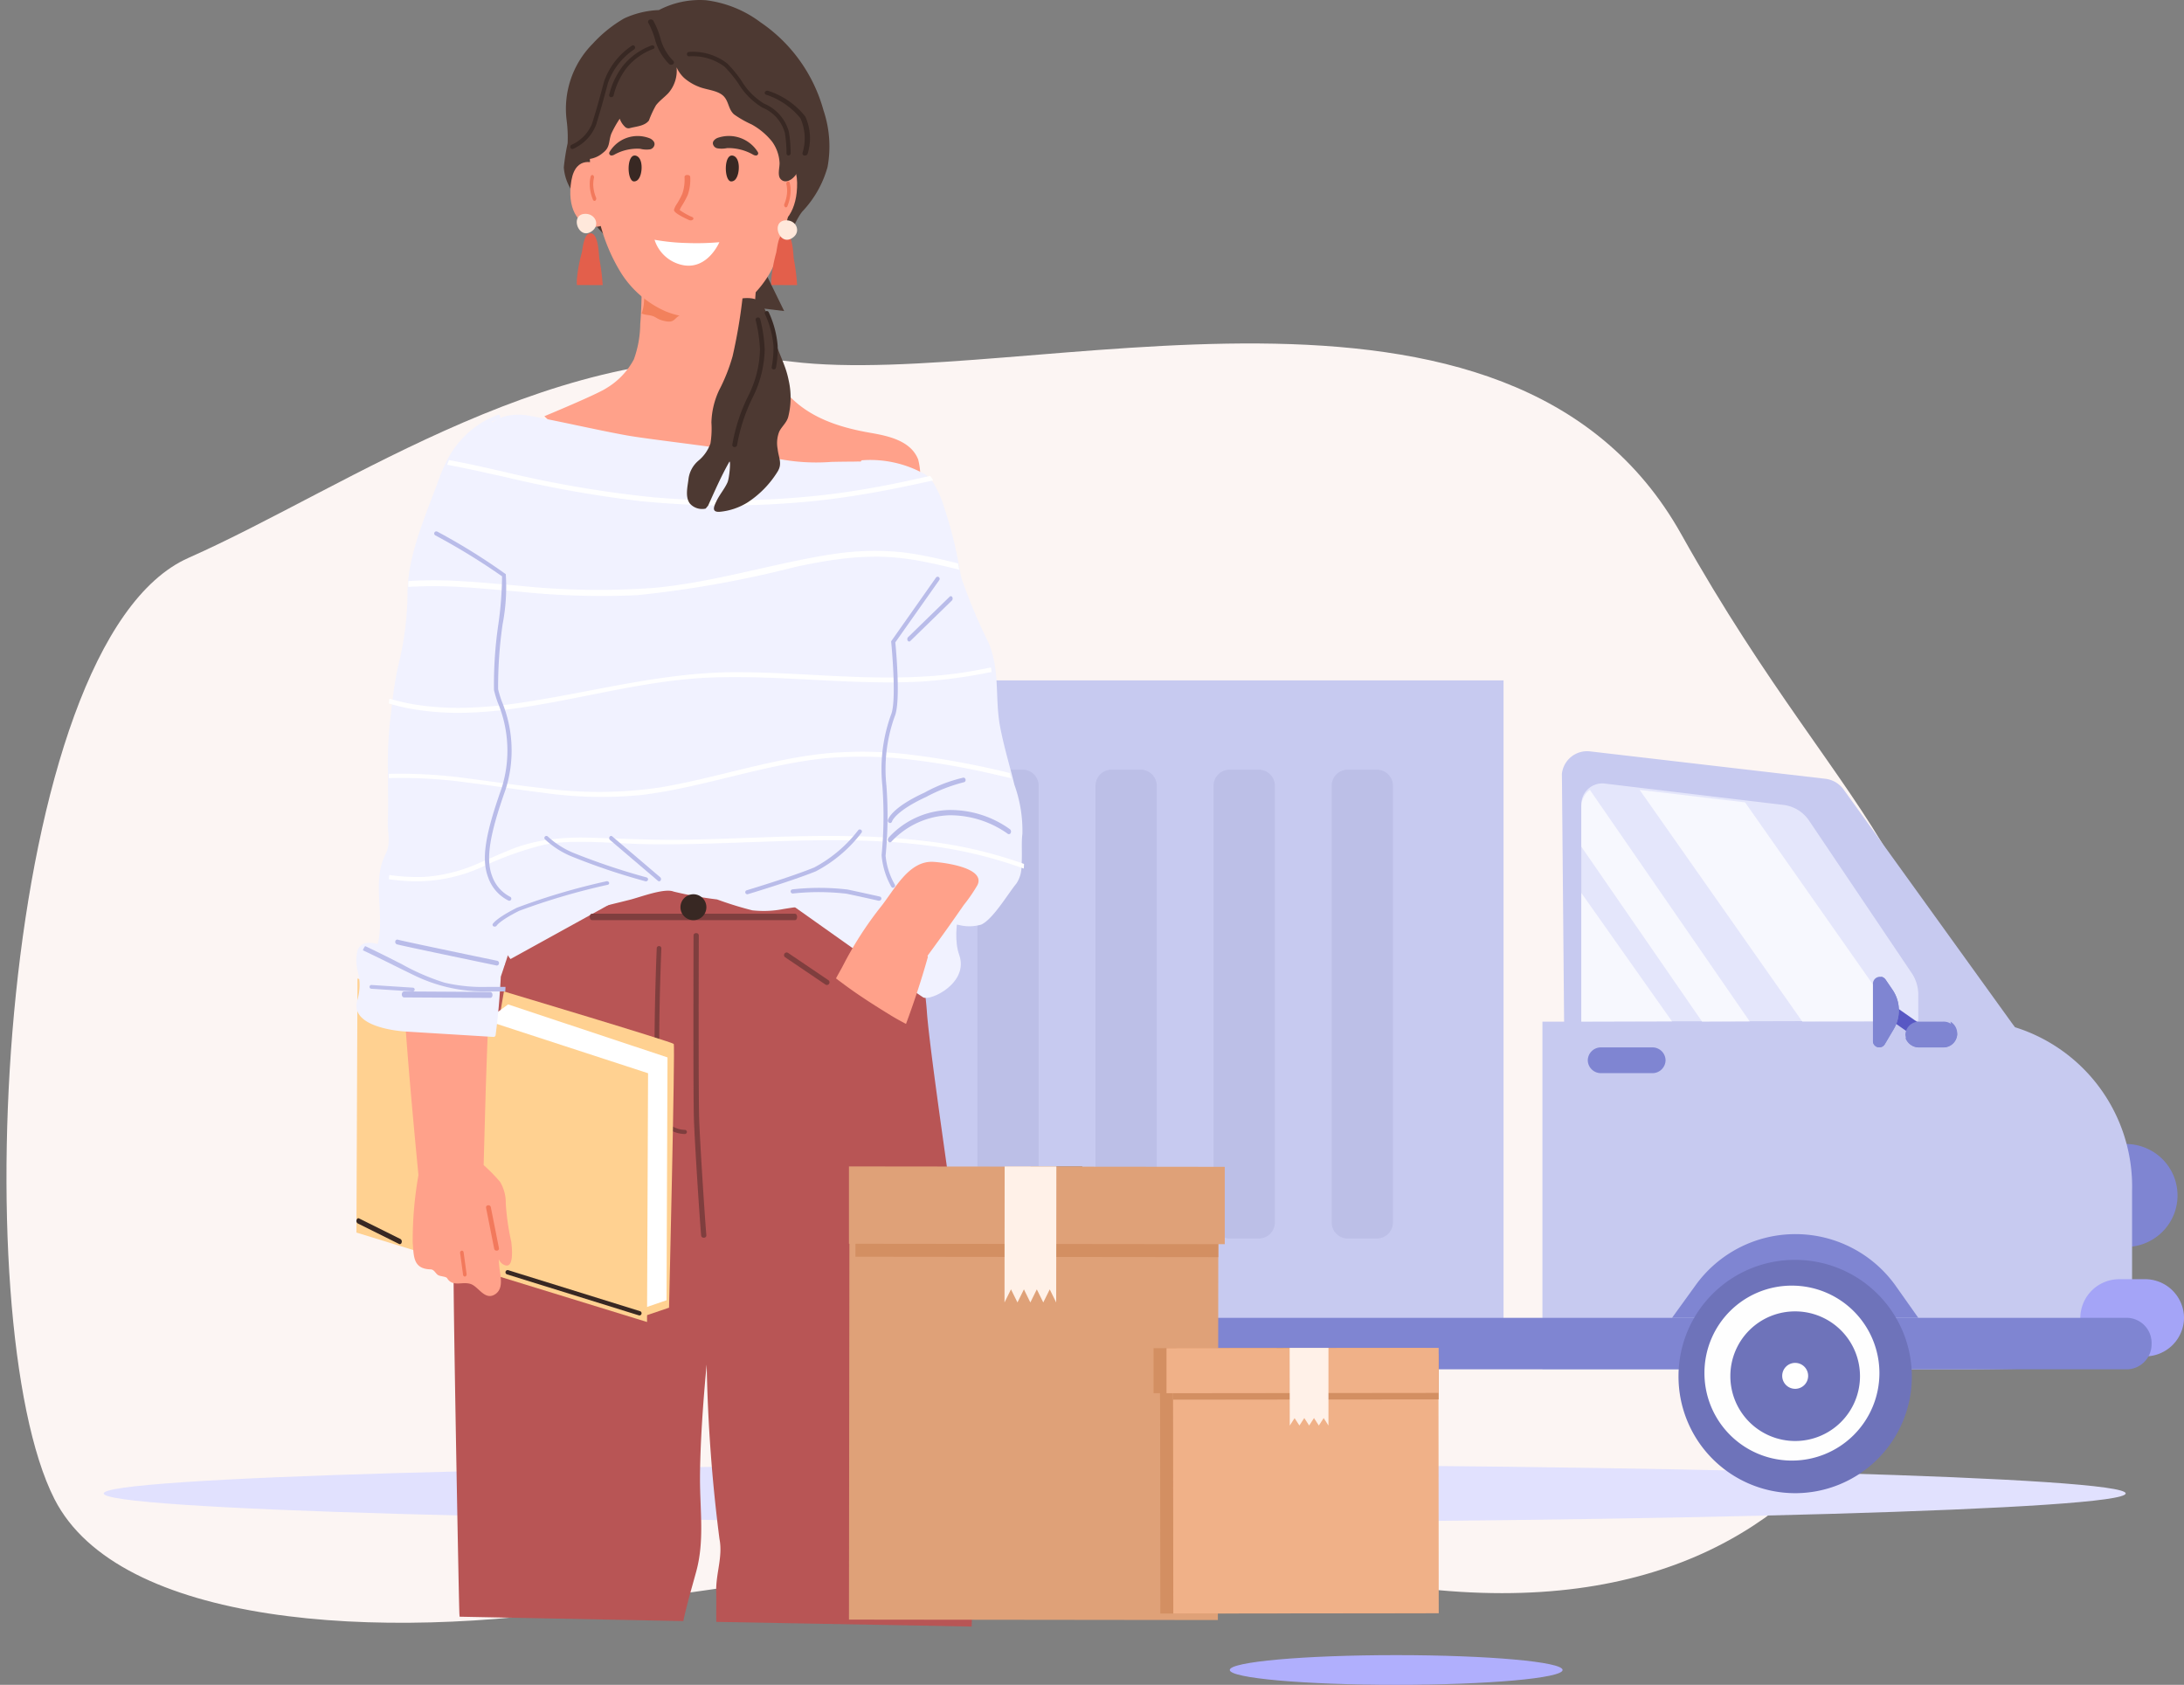 <svg id="Illus" xmlns="http://www.w3.org/2000/svg" xmlns:xlink="http://www.w3.org/1999/xlink" width="124.472" height="96.032" viewBox="0 0 124.472 96.032">
  <rect x="0" y="0" width="124.472" height="96.032" fill="#808080" stroke="none"/>
  <defs>
    <clipPath id="clip-path">
      <path id="Clip_48" data-name="Clip 48" d="M0,0H10.206V26.567H0Z" fill="none"/>
    </clipPath>
    <clipPath id="clip-path-2">
      <path id="Mask" d="M110.4,48.726c-.1.779-2.439,25.515-30.064,22.2-21.887-2.627-35.013-.8-46.409,1.046C21.182,74.03,6.4,73.057,2.737,65.872-2.42,55.767-.514,17.04,10.377,12.22,19.563,8.155,31.548-.589,44.753,1.036s40.906-7.662,50.7,9.842S112.66,30.218,110.4,48.726" transform="translate(0 0)" fill="none"/>
    </clipPath>
  </defs>
  <path id="Mask-2" data-name="Mask" d="M110.4,48.726c-.1.779-2.439,25.515-30.064,22.2-21.887-2.627-35.013-.8-46.409,1.046C21.182,74.03,6.4,73.057,2.737,65.872-2.42,55.767-.514,17.04,10.377,12.22,19.563,8.155,31.548-.589,44.753,1.036s40.906-7.662,50.7,9.842S112.66,30.218,110.4,48.726" transform="translate(0.369 19.576)" fill="#fcf5f3"/>
  <g id="Illus-2" data-name="Illus" transform="translate(0 0)">
    <g id="Group_123" data-name="Group 123" transform="translate(5.91 38.782)">
      <path id="Fill_1" data-name="Fill 1" d="M0,1.651C0,2.563,25.8,3.3,57.619,3.3s57.619-.74,57.619-1.651S89.441,0,57.619,0,0,.74,0,1.651" transform="translate(0 44.692)" fill="#e1e1fe"/>
      <g id="Group_7" data-name="Group 7" transform="translate(64.178 55.558)">
        <path id="Fill_5" data-name="Fill 5" d="M18.969.846c0,.467-4.246.846-9.485.846S0,1.313,0,.846,4.246,0,9.484,0s9.485.379,9.485.846" transform="translate(0 0)" fill="#b0affd"/>
      </g>
      <path id="Fill_8" data-name="Fill 8" d="M.011,0,0,9.164l9.223.01L9.234.011Z" transform="translate(33.611 27.157)" fill="#af835b"/>
      <path id="Fill_10" data-name="Fill 10" d="M0,0,0,1.823l9.232.012,0-1.823Z" transform="translate(33.611 27.157)" fill="#af835b"/>
      <path id="Fill_12" data-name="Fill 12" d="M0,1.823l9.6.012L9.6.012,0,0Z" transform="translate(33.242 26.79)" fill="#af835b"/>
      <path id="Fill_14" data-name="Fill 14" d="M0,0,0,2.568l.184-.247.185.247.184-.247.183.247.184-.247.185.247.184-.247.184.247L1.477,0Z" transform="translate(37.305 27.157)" fill="#af835b"/>
      <path id="Fill_16" data-name="Fill 16" d="M.011,0,0,9.164l9.223.01L9.234.011Z" transform="translate(32.873 27.157)" fill="#e9a056"/>
      <path id="Fill_18" data-name="Fill 18" d="M0,0,0,1.823l9.232.012,0-1.823Z" transform="translate(32.873 27.157)" fill="#af835b"/>
      <path id="Fill_20" data-name="Fill 20" d="M0,1.823l9.6.012L9.6.012,0,0Z" transform="translate(32.873 26.79)" fill="#e9a056"/>
      <path id="Fill_22" data-name="Fill 22" d="M0,0,0,2.934l.184-.282.185.282.184-.282.183.282.184-.281.185.282.184-.282.184.282L1.477,0Z" transform="translate(36.566 26.79)" fill="#ea8237"/>
      <path id="Fill_24" data-name="Fill 24" d="M.01,0,0,9.164l9.223.01L9.234.011Z" transform="translate(38.413 17.615)" fill="#af835b"/>
      <path id="Fill_26" data-name="Fill 26" d="M0,0,0,1.823l9.232.012,0-1.823Z" transform="translate(38.413 17.615)" fill="#af835b"/>
      <path id="Fill_28" data-name="Fill 28" d="M0,1.823l9.6.012L9.6.012,0,0Z" transform="translate(38.413 17.615)" fill="#af835b"/>
      <path id="Fill_30" data-name="Fill 30" d="M0,0,0,2.934l.184-.282.185.282.184-.282.183.282.184-.282.185.282.184-.282.184.282L1.477,0Z" transform="translate(42.476 17.615)" fill="#af835b"/>
      <path id="Fill_32" data-name="Fill 32" d="M.01,0,0,9.164l9.223.01L9.234.011Z" transform="translate(38.044 17.615)" fill="#d38c4c"/>
      <path id="Fill_34" data-name="Fill 34" d="M0,0,0,1.823l9.232.012,0-1.823Z" transform="translate(38.044 17.615)" fill="#af835b"/>
      <path id="Fill_36" data-name="Fill 36" d="M0,1.823l9.6.012L9.6.012,0,0Z" transform="translate(37.674 17.615)" fill="#d38c4c"/>
      <path id="Fill_38" data-name="Fill 38" d="M0,0,0,2.568l.184-.247.185.247.184-.247.183.247.184-.247.185.247.184-.247.183.247L1.477,0Z" transform="translate(41.737 17.615)" fill="#ea8237"/>
      <path id="Fill_42" data-name="Fill 42" d="M0,36.7H42.476V0H0Z" transform="translate(37.305)" fill="#c7caf0"/>
      <path id="Fill_44" data-name="Fill 44" d="M.324,1.6A2.927,2.927,0,0,0,1.61,5.549,2.963,2.963,0,0,0,5.586,4.271,2.926,2.926,0,0,0,4.3.322,2.964,2.964,0,0,0,.324,1.6" transform="translate(112.284 26.423)" fill="#7f85d2"/>
      <path id="Fill_45" data-name="Fill 45" d="M0,1.3l.006.412L.011,2.3.129,15.6v.064l15.924.07,9.8.043-.032-.043-.048-.075-.049-.059L16.058,2.184a1.5,1.5,0,0,0-1.04-.614L1.617.01A1.446,1.446,0,0,0,0,1.3" transform="translate(83.105 4.037)" fill="#c7caf0"/>
      <path id="Fill_47" data-name="Fill 47" d="M0,1.2V13.579l5.1-.014,1.912,0,2.77-.008,3.025-.008,5.481-.013.917,0V12.044a2.21,2.21,0,0,0-.375-1.233L12.98,2.119a2.049,2.049,0,0,0-1.46-.893L9.554.991,3.565.275,1.333.008A1.179,1.179,0,0,0,.5.225,1.186,1.186,0,0,0,0,1.2" transform="translate(84.213 5.872)" fill="rgba(241,242,255,0.7)"/>
      <path id="Fill_48" data-name="Fill 48" d="M0,0V19.817H24.3c2.366,0,9.306-.156,9.306-.156V9.64A9.517,9.517,0,0,0,26.26.135h-.005c-.135-.027-.265-.049-.4-.07a.031.031,0,0,1-.022-.006A9.605,9.605,0,0,0,24.592,0Z" transform="translate(81.997 19.45)" fill="#c7caf0"/>
      <path id="Fill_49" data-name="Fill 49" d="M.76,1.468H3.673a.747.747,0,0,0,.76-.734A.747.747,0,0,0,3.673,0H.76A.747.747,0,0,0,0,.734a.747.747,0,0,0,.76.734" transform="translate(84.582 20.918)" fill="#7f85d2"/>
      <path id="Fill_51" data-name="Fill 51" d="M0,0,9.274,13.212l5.5-.013L6.01.713Z" transform="translate(87.537 6.239)" fill="rgba(255,255,255,0.7)"/>
      <path id="Fill_52" data-name="Fill 52" d="M0,.961V3.236l6.884,9.976L9.6,13.2.489,0A1.179,1.179,0,0,0,0,.961" transform="translate(84.213 6.239)" fill="rgba(255,255,255,0.7)"/>
      <path id="Fill_53" data-name="Fill 53" d="M0,0V7.34l5.171-.014Z" transform="translate(84.213 12.111)" fill="rgba(255,255,255,0.7)"/>
      <path id="Fill_54" data-name="Fill 54" d="M2.236,4.4H3.674A2.219,2.219,0,0,0,5.91,2.2,2.219,2.219,0,0,0,3.674,0H2.236A2.219,2.219,0,0,0,0,2.2,2.219,2.219,0,0,0,2.236,4.4" transform="translate(112.653 34.13)" fill="#a4a4f7"/>
      <path id="Fill_55" data-name="Fill 55" d="M14.035,4.771,12.788,3.006A7.013,7.013,0,0,0,1.321,2.944L0,4.771" transform="translate(43.953 31.561)" fill="#0a0a0a"/>
      <path id="Fill_56" data-name="Fill 56" d="M1.456,2.936H79.8a1.428,1.428,0,0,0,1.456-1.4V1.4A1.428,1.428,0,0,0,79.8,0H1.456A1.428,1.428,0,0,0,0,1.4v.139a1.428,1.428,0,0,0,1.456,1.4" transform="translate(35.458 36.332)" fill="#7f85d2"/>
      <path id="Fill_57" data-name="Fill 57" d="M14.035,4.771,12.788,3.006A7.013,7.013,0,0,0,1.321,2.944L0,4.771" transform="translate(89.384 31.561)" fill="#7f85d2"/>
      <path id="Fill_58" data-name="Fill 58" d="M0,6.606A6.649,6.649,0,1,0,6.648,0,6.627,6.627,0,0,0,0,6.606" transform="translate(89.753 33.029)" fill="#6e73ba"/>
      <path id="Fill_59" data-name="Fill 59" d="M0,4.954A4.986,4.986,0,1,0,4.987,0,4.971,4.971,0,0,0,0,4.954" transform="translate(91.231 34.497)" fill="#fefefe"/>
      <path id="Fill_60" data-name="Fill 60" d="M0,3.67A3.694,3.694,0,1,0,3.694,0,3.682,3.682,0,0,0,0,3.67" transform="translate(92.708 35.965)" fill="#6e73ba"/>
      <path id="Fill_63" data-name="Fill 63" d="M0,.734A.739.739,0,1,0,.739,0,.737.737,0,0,0,0,.734" transform="translate(95.663 38.901)" fill="#fff"/>
      <path id="Fill_65" data-name="Fill 65" d="M0,6.606A6.649,6.649,0,1,0,6.649,0,6.627,6.627,0,0,0,0,6.606" transform="translate(44.323 33.029)" fill="#173a2c"/>
      <path id="Fill_66" data-name="Fill 66" d="M0,4.954A4.986,4.986,0,1,0,4.987,0,4.971,4.971,0,0,0,0,4.954" transform="translate(45.8 34.497)" fill="#fefefe"/>
      <path id="Fill_67" data-name="Fill 67" d="M0,3.67A3.694,3.694,0,1,0,3.694,0,3.682,3.682,0,0,0,0,3.67" transform="translate(47.277 35.965)" fill="#0a0a0a"/>
      <path id="Stroke_68" data-name="Stroke 68" d="M0,3.3A3.324,3.324,0,1,0,3.324,0,3.314,3.314,0,0,0,0,3.3Z" transform="translate(47.647 36.332)" fill="none" stroke="#fefefe" stroke-miterlimit="10" stroke-width="0.254"/>
      <path id="Fill_69" data-name="Fill 69" d="M0,2.018A2.031,2.031,0,1,0,2.032,0,2.025,2.025,0,0,0,0,2.018" transform="translate(48.755 37.433)" fill="#81172b"/>
      <path id="Stroke_70" data-name="Stroke 70" d="M.439,1.1A2.856,2.856,0,0,0,.473.659,2.76,2.76,0,0,0,.395,0" transform="translate(51.83 38.901)" fill="none" stroke="#0a0a0a" stroke-linecap="round" stroke-miterlimit="10" stroke-width="0.254"/>
      <path id="Stroke_71" data-name="Stroke 71" d="M0,.734A1.339,1.339,0,0,0,.739,0" transform="translate(51.34 40.369)" fill="none" stroke="#0a0a0a" stroke-linecap="round" stroke-miterlimit="10" stroke-width="0.254"/>
      <path id="Stroke_72" data-name="Stroke 72" d="M0,.158a1.97,1.97,0,0,0,.739.25" transform="translate(49.863 40.636)" fill="none" stroke="#0a0a0a" stroke-linecap="round" stroke-miterlimit="10" stroke-width="0.254"/>
      <path id="Stroke_73" data-name="Stroke 73" d="M.3,0A1.846,1.846,0,0,0,.448.734" transform="translate(48.935 39.635)" fill="none" stroke="#0a0a0a" stroke-linecap="round" stroke-miterlimit="10" stroke-width="0.254"/>
      <path id="Fill_74" data-name="Fill 74" d="M0,.734A.739.739,0,1,0,.739,0,.737.737,0,0,0,0,.734" transform="translate(50.232 38.901)" fill="#0a0a0a"/>
      <path id="Stroke_75" data-name="Stroke 75" d="M0,.917A.923.923,0,1,0,.923,0,.92.92,0,0,0,0,.917Z" transform="translate(49.863 38.534)" fill="none" stroke="#fefefe" stroke-miterlimit="10" stroke-width="0.127"/>
      <g id="Group_97" data-name="Group 97" transform="translate(43.064 5.088)">
        <path id="Fill_92" data-name="Fill 92" d="M.919,26.724H2.573a.918.918,0,0,0,.919-.917V.917A.918.918,0,0,0,2.573,0H.919A.918.918,0,0,0,0,.917v24.89a.918.918,0,0,0,.919.917" transform="translate(26.921 0)" fill="#bcbfe7"/>
        <path id="Fill_93" data-name="Fill 93" d="M.919,26.724H2.574a.918.918,0,0,0,.919-.917V.917A.919.919,0,0,0,2.573,0H.919A.918.918,0,0,0,0,.917v24.89a.918.918,0,0,0,.919.917" transform="translate(20.191 0)" fill="#bcbfe7"/>
        <path id="Fill_94" data-name="Fill 94" d="M.919,26.724H2.573a.918.918,0,0,0,.919-.917V.917A.918.918,0,0,0,2.573,0H.919A.918.918,0,0,0,0,.917v24.89a.918.918,0,0,0,.919.917" transform="translate(13.461 0)" fill="#bcbfe7"/>
        <path id="Fill_95" data-name="Fill 95" d="M.919,26.724H2.573a.918.918,0,0,0,.919-.917V.917A.918.918,0,0,0,2.573,0H.919A.918.918,0,0,0,0,.917v24.89a.918.918,0,0,0,.919.917" transform="translate(6.731 0)" fill="#bcbfe7"/>
        <path id="Fill_96" data-name="Fill 96" d="M.919,26.724H2.573a.919.919,0,0,0,.92-.917V.917A.919.919,0,0,0,2.573,0H.919A.918.918,0,0,0,0,.917v24.89a.918.918,0,0,0,.919.917" transform="translate(0 0)" fill="#bcbfe7"/>
      </g>
      <path id="Fill_118" data-name="Fill 118" d="M2.182,2.2l.4-.672L.4,0,0,.672Z" transform="translate(100.834 17.982)" fill="#5858c4"/>
      <path id="Fill_119" data-name="Fill 119" d="M0,.431v3.21a.365.365,0,0,0,.679.212l.514-.87A2.092,2.092,0,0,0,1.123.763L.723.176A.4.4,0,0,0,0,.431" transform="translate(100.834 16.881)" fill="#7f85d2"/>
      <path id="Fill_120" data-name="Fill 120" d="M0,3.73a.363.363,0,0,0,.674.122l.516-.871A2.079,2.079,0,0,0,1.12.761L.718.173A.4.4,0,0,0,.453,0L.762.454a2.079,2.079,0,0,1,.07,2.221l-.516.871A.356.356,0,0,1,0,3.73" transform="translate(100.834 16.881)" fill="#7f85d2"/>
      <path id="Fill_121" data-name="Fill 121" d="M.814,1.468H2.141A.777.777,0,0,0,2.955.734.777.777,0,0,0,2.141,0H.814A.778.778,0,0,0,0,.734a.777.777,0,0,0,.814.734" transform="translate(102.681 19.45)" fill="#7f85d2"/>
      <path id="Fill_122" data-name="Fill 122" d="M0,.915a.759.759,0,0,0,.2.32.839.839,0,0,0,.584.233H2.129a.81.81,0,0,0,.826-.8.776.776,0,0,0-.242-.56A.714.714,0,0,0,2.568,0a.751.751,0,0,1,.04.241.811.811,0,0,1-.826.8H.439A.829.829,0,0,1,0,.915" transform="translate(102.681 19.45)" fill="#7f85d2"/>
    </g>
    <g id="Group" transform="translate(20.314)">
      <g id="Fill_1-2" data-name="Fill 1" transform="translate(5.54 48.755)">
        <g id="Fill_1-3" data-name="Fill 1" transform="translate(0 0)">
          <path id="Fill_1-4" data-name="Fill 1" d="M29.446,42.367c-.182-1.847-.107-3.7-.246-5.551-.124-1.648-.172-3.3-.284-4.95s-.589-12.578-.821-14.238c-.2-1.434-1.038-7.272-1.128-8.787A17.582,17.582,0,0,0,25.972,4.2c-.273-.809-.543-1.619-.736-2.444-.048-.139-.1-.278-.143-.419a.124.124,0,0,0-.111-.091A10.374,10.374,0,0,1,22.11.521a4.6,4.6,0,0,0-2.2-.512c-.955.072-1.9.244-2.858.3-.937.056-1.875.072-2.812.075C12.36.391,10.481.343,8.608.467a24.962,24.962,0,0,0-2.6.3A18.206,18.206,0,0,1,3.587,1.1C3.65.985,3.71.87,3.774.759c.077-.134-.123-.26-.2-.126-.09.155-.175.313-.261.47-.085,0-.17-.005-.255-.009L3,1.334l.183.006c-.117.216-.23.434-.341.653-.687,2.864-1.3,5.747-1.725,8.662-.437,3-.494,6.008-.786,9.017C.186,21.137.02,22.6,0,24.076-.018,25.572.292,42.37.324,43.1c0,.1.01.2.015.294l12.751.25c.2-.948.48-1.884.736-2.823.481-1.767.209-3.5.215-5.332.009-2.837.381-6.464.381-6.464a90.192,90.192,0,0,0,.729,9.94c.2,1.023-.214,1.969-.187,3.024.014.566-.007,1.134.008,1.7l14.55.267c.01-.232.018-.463.028-.695-.036-.3-.073-.594-.1-.891" transform="translate(0 0)" fill="#b85555"/>
        </g>
      </g>
      <g id="Group_136" data-name="Group 136" transform="translate(0)">
        <path id="Fill_3" data-name="Fill 3" d="M1.692,10.711A1.729,1.729,0,0,1,.319,9.943C-.229,9.179.087,1.04.125.115A.125.125,0,0,1,.262,0,.125.125,0,0,1,.389.124c-.147,3.6-.228,9.16.152,9.691a1.456,1.456,0,0,0,1.165.659.13.13,0,0,1,.14.111.124.124,0,0,1-.124.126H1.692" transform="translate(16.99 53.926)" fill="#7f3e3e"/>
        <path id="Fill_5-2" data-name="Fill 5" d="M2.585,2.585,1.322,0,.037.9S-.01,2.172,0,2.232s2.584.353,2.584.353" transform="translate(21.792 15.144)" fill="#4d3932"/>
        <path id="Fill_7" data-name="Fill 7" d="M21.3,12.883c-.426-1.076-1.735-1.338-2.723-1.51-3.064-.531-5.108-1.673-6.2-4.791-.67-1.92-.316-3.756.076-5.7a.122.122,0,0,0-.133-.138q-3,.347-6.019.442Q6.292.645,6.286.1c0-.156-.238-.125-.237.03q0,.532.011,1.063l-.241.009c-.06-.077-.2-.074-.21.049-.072,1.3-.036,2.614-.145,3.917A6.054,6.054,0,0,1,5.1,7.187,4.2,4.2,0,0,1,3.524,8.834C3.009,9.18,0,10.427,0,10.427s3.16,3.019,3.718,3.131c1.648.333,3.33.563,5,.793a18.231,18.231,0,0,0,4.541-.034,3.091,3.091,0,0,0,1.121,1.219,7.637,7.637,0,0,0,2.733.834q1.815.313,3.631.619a.123.123,0,0,0,.149-.082,11.732,11.732,0,0,0,.453-2.192,4.1,4.1,0,0,0-.044-1.831" transform="translate(10.711 13.297)" fill="#ffa18a"/>
        <path id="Fill_116" data-name="Fill 116" d="M3.2,1.192c-.232.341-.316.407-.832.482s-.392.508-1.009.382S.914,1.773.328,1.7A1.38,1.38,0,0,1,0,1.619a2.092,2.092,0,0,0,.121-.5A9.476,9.476,0,0,0,.165.017S.165,0,.165,0,1.518,1.088,2.118,1.048A6.463,6.463,0,0,0,3.647.44c.127,0-.214.411-.446.752" transform="translate(16.252 16.252)" fill="#f2815c"/>
        <path id="Fill_9" data-name="Fill 9" d="M8.385,18.468l1.305-.443s.356-14.911.268-15.033S.28,0,.28,0L0,1.636Z" transform="translate(8.126 56.511)" fill="#ffd191"/>
        <path id="Fill_11" data-name="Fill 11" d="M1.255,0l9.087,3.021-.056,13.841-1.453.5L0,.921Z" transform="translate(7.387 57.25)" fill="#fff"/>
        <path id="Fill_13" data-name="Fill 13" d="M.06,0,16.621,5.4l-.059,14.179L0,14.481Z" transform="translate(0 55.773)" fill="#ffd191"/>
        <path id="Fill_15" data-name="Fill 15" d="M14.8,6.289a8.921,8.921,0,0,0-3.589-5.018A6.5,6.5,0,0,0,8.095.012,5.04,5.04,0,0,0,5.419.574a5.163,5.163,0,0,0-1.979.475A7.514,7.514,0,0,0,1.659,2.481,5.266,5.266,0,0,0,.16,6.847,7.627,7.627,0,0,1,.218,8.166,12.377,12.377,0,0,0,0,9.539,2.751,2.751,0,0,0,.5,10.93a12.566,12.566,0,0,0,2.075,2.736c.452.4,1.084.7,1.517,1.15-.01.069-.022.138-.028.208-.013.142.187.155.232.038a1.555,1.555,0,0,1,.192.367c.052.145.287.087.235-.06a1.86,1.86,0,0,0-.378-.625c.013-.077.03-.152.047-.228a5.965,5.965,0,0,0,.882.527,3.959,3.959,0,0,0,1.326.385,17.807,17.807,0,0,0,1.865-.155,13.769,13.769,0,0,0,1.678.063,2.788,2.788,0,0,0,1.267-.566A6.437,6.437,0,0,0,12.625,13.7c.4-.492.569-1.13.961-1.636A6.032,6.032,0,0,0,15.031,9.52,6.439,6.439,0,0,0,14.8,6.289" transform="translate(11.819 0)" fill="#4d3932"/>
        <path id="Fill_17" data-name="Fill 17" d="M11.71,8.04a10.744,10.744,0,0,0,.1-1.1c.028-1.762.1-3.112-1-4.656A5.842,5.842,0,0,0,7.485.269,5.629,5.629,0,0,0,2.474.977,5.756,5.756,0,0,0,.131,5.227a14.313,14.313,0,0,0,.38,5.708A10.176,10.176,0,0,0,1.76,14.04a5.733,5.733,0,0,0,2.564,2.229A4.764,4.764,0,0,0,8.7,15.863a5.906,5.906,0,0,0,2.184-3.342A23.066,23.066,0,0,0,11.71,8.04" transform="translate(13.297 1.477)" fill="#ffa18a"/>
        <path id="Fill_19" data-name="Fill 19" d="M.426.013c-.549-.172-.54,1.42-.131,1.463A.315.315,0,0,0,.56,1.343C.8,1.052.843.144.426.013" transform="translate(15.513 8.865)" fill="#382823"/>
        <path id="Fill_21" data-name="Fill 21" d="M.426.013c-.549-.172-.54,1.42-.131,1.463A.315.315,0,0,0,.56,1.343C.8,1.052.843.144.426.013" transform="translate(21.053 8.865)" fill="#382823"/>
        <path id="Fill_23" data-name="Fill 23" d="M.945,2.585a.229.229,0,0,1-.094-.019C-.017,2.168,0,2.033,0,1.989a1.131,1.131,0,0,1,.172-.35,4.646,4.646,0,0,0,.3-.561A2.5,2.5,0,0,0,.6.11C.6.052.665,0,.754,0S.92.042.924.1A2.6,2.6,0,0,1,.786,1.133a4.8,4.8,0,0,1-.31.581A1.4,1.4,0,0,0,.325,2,3.949,3.949,0,0,0,1.04,2.4c.073.033.09.1.038.146a.2.2,0,0,1-.133.044" transform="translate(18.098 9.973)" fill="#f2795c"/>
        <path id="Fill_25" data-name="Fill 25" d="M0,0A11.961,11.961,0,0,0,1.841.185,14.718,14.718,0,0,0,3.694.139S3.061,1.651,1.706,1.461A2.125,2.125,0,0,1,0,0" transform="translate(16.99 13.666)" fill="#fff"/>
        <path id="Fill_29" data-name="Fill 29" d="M2.554.333A.52.52,0,0,0,2.272.114,1.867,1.867,0,0,0,.036.879.212.212,0,0,0,0,.973a.134.134,0,0,0,.116.134A.327.327,0,0,0,.291,1.06,2.694,2.694,0,0,1,1.768.724a1.421,1.421,0,0,0,.568.031A.328.328,0,0,0,2.585.474.271.271,0,0,0,2.554.333" transform="translate(14.405 7.756)" fill="#4d3932"/>
        <path id="Fill_31" data-name="Fill 31" d="M.035.286a.515.515,0,0,1,.289-.2A1.943,1.943,0,0,1,2.552.894a.2.2,0,0,1,.033.09.129.129,0,0,1-.12.124.346.346,0,0,1-.175-.051A2.848,2.848,0,0,0,.815.685,1.509,1.509,0,0,1,.243.695.321.321,0,0,1,0,.419.246.246,0,0,1,.035.286" transform="translate(20.314 7.756)" fill="#4d3932"/>
        <path id="Fill_33" data-name="Fill 33" d="M1.408.058s1.15-.441,1.177,1.116S1.9,3.723.991,3.693,0,2.445,0,2.445Z" transform="translate(22.531 9.234)" fill="#ffa18a"/>
        <path id="Fill_35" data-name="Fill 35" d="M1.464.1S.322-.456.061,1.06s.337,2.561,1.3,2.63S2.585,2.581,2.585,2.581Z" transform="translate(12.189 9.234)" fill="#ffa18a"/>
        <path id="Fill_37" data-name="Fill 37" d="M11.752,2.692C10.412,1.166,7.674-.582,5.5.188a.641.641,0,0,0-.392-.08A4.122,4.122,0,0,0,3.894.6a10.73,10.73,0,0,0-1.537.539,2.864,2.864,0,0,0-.73.939A11.23,11.23,0,0,0,.063,6.428a.1.1,0,0,0-.063.1c0,.1.007.2.013.293,0,.009,0,.018,0,.027A.108.108,0,0,0,.02,6.9a5.217,5.217,0,0,0,.167.946c.018.067.332.128.4.121A1.49,1.49,0,0,0,1.494,7.6c.423-.318.306-.639.474-1.087a6.111,6.111,0,0,1,.481-.854,1.157,1.157,0,0,0,.332.492.294.294,0,0,0,.252.042c.369-.1.831-.115,1.078-.43a5.821,5.821,0,0,1,.4-.865c.2-.262.483-.459.709-.7a1.942,1.942,0,0,0,.468-1.47,1.859,1.859,0,0,0,.434.609,2.809,2.809,0,0,0,.835.5c.466.193,1.168.2,1.478.612.23.3.226.691.526.962a5.93,5.93,0,0,0,1,.571,3.9,3.9,0,0,1,1.162.971,2.25,2.25,0,0,1,.433,1.2c.02.267-.143.731.068.953.332.348.876-.134.958-.456a10.945,10.945,0,0,0,.332-2.146,5.549,5.549,0,0,0-1.17-3.818" transform="translate(12.558 1.108)" fill="#4d3932"/>
        <path id="Fill_39" data-name="Fill 39" d="M25.852,4.462a3.083,3.083,0,0,0-.007-.376,1.106,1.106,0,0,0-.048-.243c-.086-.257-.283-.408-.683-.6a7.11,7.11,0,0,0-3.08-.57h-.029c-.4,0-.809.007-1.207.015A11.351,11.351,0,0,1,17.245,2.4c-1.26-.381-6.665-.958-8.119-1.223C7.563.9,4.919.292,3.606.064a3.4,3.4,0,0,0-1.315,0A2.3,2.3,0,0,0,1.027.842,3.779,3.779,0,0,0,.318,3.23c0,.083,0,.165,0,.248-.007.437.01.866.014,1.257a24.671,24.671,0,0,0-.2,5.233q.007.12.014.24c.093,1.657.273,3.316.4,4.969a8.282,8.282,0,0,1,.017,1.313c0,.058-.01.116-.017.175a.7.7,0,0,1-.01.07c-.2,1.514-.874,2.627-.314,4.141.026.073.055.146.091.221a.516.516,0,0,0,.031.075,6.483,6.483,0,0,1,.05,2.475,5.737,5.737,0,0,0,.117,2,2.358,2.358,0,0,0,.074.262,2.907,2.907,0,0,0,.525.992c.225.922,1,1.133,1.8,1.211.2.022.4.034.6.046l.029,0a8.945,8.945,0,0,0,2.879.2c.666-.16,1.334-.325,2-.492h0c.29-.07.582-.143.872-.216.565-.138,1.976-.684,2.5-.473a21.24,21.24,0,0,0,2.486.451,20.206,20.206,0,0,0,2.007.621,5.883,5.883,0,0,0,1.775-.075h0c.168-.027.333-.053.5-.078a20.975,20.975,0,0,1,2.7-.194c.644-.01,2.158-.194,3.058-.138a2.329,2.329,0,0,1,.421.058c.242.061.517-.325.733-.9a6.54,6.54,0,0,0,.386-2.244c0-.044,0-.085,0-.126s0-.073,0-.107c-.01-.228-.014-.451-.012-.677a27.378,27.378,0,0,0-.659-2.887c-.043-.354-.077-.674-.1-.968-.007-.085-.012-.17-.017-.25a17.016,17.016,0,0,1,.445-4.449c.012-.078.022-.16.036-.245.038-.281.077-.59.113-.929a40.3,40.3,0,0,0,.132-4.9c0-.083,0-.163,0-.245,0-.6-.01-1.208,0-1.812.014-.873.041-1.744.069-2.618" transform="translate(6.279 23.639)" fill="#f1f2ff"/>
        <path id="Fill_41" data-name="Fill 41" d="M6.97,15.713a14.062,14.062,0,0,1-.306-2.149,2.3,2.3,0,0,0-.323-1.232,9.721,9.721,0,0,0-.938-.957s.105-3.855.135-4.762q.09-2.719.212-5.438a.13.13,0,0,0,.006-.14c0-.093.008-.187.012-.28C5.775.6,5.528.6,5.52.752c0,.073-.006.145-.009.218a26.331,26.331,0,0,0-4.439.492C1.05,1.014,1.025.567,1,.119,1-.036.75-.042.757.115.779.573.8,1.03.827,1.488c-.235.023-.47.039-.706.046-.158,0-.164.247,0,.243C.359,1.77.6,1.753.84,1.729c.174,3.392.848,10.215.848,10.215a21.324,21.324,0,0,0-.328,3.846c.065.766.007,1.5,1.018,1.528.209.005.275.226.425.324.122.08.457.078.518.178.347.572.972.1,1.469.39.394.231.758.906,1.307.5.455-.336.253-1.033.206-1.492-.016-.16-.027-.32-.039-.48a.639.639,0,0,0,.2.263c.743.507.538-1.048.509-1.288" transform="translate(1.847 55.034)" fill="#ffa18a"/>
        <path id="Fill_43" data-name="Fill 43" d="M9.8,17.9c0-.53-.016-1.057-.04-1.582,0-.08-.007-.16-.012-.239a48.624,48.624,0,0,0-.62-5.774c-.012-.08-.026-.162-.042-.242-.059-.351-.122-.7-.19-1.057-.315-1.63-.651-3.261-.831-4.916-.012-.109-.024-.22-.033-.329-.007-.082-.014-.162-.021-.244-.054-.66-.075-1.319-.08-1.984A2.247,2.247,0,0,0,7.711.4c.131-.058.268-.114.411-.162A.131.131,0,0,0,8.138.006a.114.114,0,0,0-.075,0,5.3,5.3,0,0,0-2.9,2.6c-.059.114-.115.227-.169.343-.035.075-.068.15-.1.227q-.092.21-.169.428C4,5.621,3.014,7.757,2.92,9.867c0,.08-.007.157-.007.235v0a17.543,17.543,0,0,1-.481,4A16.288,16.288,0,0,0,2.1,15.934c-.012.08-.021.16-.03.242-.056.44-.106.886-.16,1.335A22.447,22.447,0,0,0,1.8,20.537c0,.07,0,.143,0,.213,0,.181,0,.36,0,.542.007.595.016,1.192-.012,1.79-.038.735.2,1.309-.124,1.955a3.379,3.379,0,0,0-.341,1.151c-.012.077-.019.155-.026.235-.1,1.231.221,2.557-.085,3.747-.007,0-.014,0-.024,0a1.351,1.351,0,0,0-.733-.036.657.657,0,0,0-.263.186.671.671,0,0,0-.132.225,2.438,2.438,0,0,0,.019,1.185,3.016,3.016,0,0,1-.024,1.628c-.449,1.437,2,1.754,2.769,1.8l1.625.1,3.365.206a.121.121,0,0,0,.12-.119q.169-1.292.251-2.591c.007-.08.012-.16.014-.242.012-.16.021-.322.028-.481.073-.215.146-.433.216-.651a.1.1,0,0,0,.024-.068c.019-.061.04-.121.061-.181a24.1,24.1,0,0,0,.789-3.111q.1-.515.155-1.038c.073-.622.225-1.5.383-2.431.014-.085.028-.172.042-.256.169-1,.333-2.02.4-2.806.007-.077.014-.155.016-.227s.012-.169.014-.247c.052-1.524-.526-1.582-.54-3.106" transform="translate(0 23.639)" fill="#f1f2ff"/>
        <path id="Fill_45-2" data-name="Fill 45" d="M0,1.412S7.518,6.756,7.923,6.986s2.619-.818,2.055-2.417c-.531-1.508.363-3.837.363-3.837L4.3,0Z" transform="translate(24.377 49.863)" fill="#f1f2ff"/>
        <g id="Group_49" data-name="Group 49" transform="translate(27.782 26.225)">
          <path id="Clip_48-2" data-name="Clip 48" d="M0,0H10.206V26.567H0Z" transform="translate(0 0)" fill="none"/>
          <g id="Group_49-2" data-name="Group 49" transform="translate(0 0)" clip-path="url(#clip-path)">
            <path id="Fill_47-2" data-name="Fill 47" d="M9.716,18.5l-.1-.4c-.021-.084-.044-.171-.067-.258-.23-.866-.471-1.737-.641-2.617-.216-1.127-.133-2.176-.266-3.247-.007-.075-.018-.147-.03-.222a5.786,5.786,0,0,0-.356-1.324,30.8,30.8,0,0,1-1.536-3.65c-.023-.085-.044-.169-.062-.256s-.041-.2-.06-.3a23.778,23.778,0,0,0-.911-3.614,5.737,5.737,0,0,0-.567-1.279,1.627,1.627,0,0,0-.161-.217A1.406,1.406,0,0,0,4.615.807a6.354,6.354,0,0,0-3.547-.8H1.04C.894.011.827.8.974.8A14.066,14.066,0,0,1,2.691.834a3.859,3.859,0,0,1-.379.782c-.057.092-.119.181-.181.27C1.4,2.913.361,3.7.127,5.087a8.981,8.981,0,0,0-.11,1.052c0,.08-.007.159-.009.241-.016.543,0,1.085,0,1.623.018,1.141.037,2.28.062,3.421,0,.251.012.5.018.75,0,.08,0,.159.007.241.037,1.464.092,2.929.177,4.39,0,.082.011.164.016.246.025.441.057.883.09,1.325.078,1,.165,2.007.287,3.008.007.065.014.128.023.193a.222.222,0,0,0,.007.038c.124.876.781,1.078,1.492,1.464a1.634,1.634,0,0,1,.652.854c.142.333.259.7.409,1.023a1.364,1.364,0,0,0,.657.753,13.918,13.918,0,0,0,2.681.794,2.376,2.376,0,0,0,1.249-.031c.677-.318,1.522-1.766,2-2.342a1.766,1.766,0,0,0,.287-.96c.007-.084.011-.169.014-.256.023-.574-.021-1.194.037-1.6A7.729,7.729,0,0,0,9.716,18.5" transform="translate(0 0)" fill="#f1f2ff"/>
          </g>
        </g>
        <path id="Fill_50" data-name="Fill 50" d="M.476,7c.845.627,1.732,1.189,2.625,1.738.287.177.586.34.889.5.46-1.243.876-2.5,1.236-3.781a.115.115,0,0,0-.012-.1c.408-.558.817-1.116,1.216-1.68q.431-.609.856-1.222a9.014,9.014,0,0,0,.778-1.135C8.541.32,6.079.031,5.55,0c-1.4-.076-2.194,1.552-2.982,2.544A20.368,20.368,0,0,0,.4,5.911c-.115.224-.265.475-.4.732.161.124.322.243.476.357" transform="translate(27.332 49.124)" fill="#ffa18a"/>
        <path id="Fill_52-2" data-name="Fill 52" d="M6.648.755.654,4.063s-.9-1.184-.588-1.374S.928.186,1.666.02A30.873,30.873,0,0,1,6.648.755" transform="translate(8.126 50.602)" fill="#f1f2ff"/>
        <path id="Fill_54-2" data-name="Fill 54" d="M1.477,2.955a12.224,12.224,0,0,0-.187-1.488C1.249,1.249,1.25-.15.707.013.386.11.338.907.28,1.126A8.248,8.248,0,0,0,.008,2.6a2.2,2.2,0,0,0,0,.35Z" transform="translate(12.558 13.297)" fill="#e35f4b"/>
        <path id="Fill_56-2" data-name="Fill 56" d="M.333.018C-.385.2.174,1.569.912.947c.423-.356.116-1-.493-.943A.576.576,0,0,0,.333.018" transform="translate(12.558 12.189)" fill="#ffe8db"/>
        <path id="Fill_58-2" data-name="Fill 58" d="M1.477,2.955a12.224,12.224,0,0,0-.187-1.488C1.25,1.249,1.25-.15.707.013.386.11.338.907.28,1.126A8.248,8.248,0,0,0,.008,2.6a2.18,2.18,0,0,0,0,.35Z" transform="translate(23.639 13.297)" fill="#e35f4b"/>
        <path id="Fill_60-2" data-name="Fill 60" d="M.333.018C-.385.2.174,1.569.912.947c.423-.356.116-1-.493-.943A.572.572,0,0,0,.333.018" transform="translate(24.008 12.558)" fill="#ffe8db"/>
        <path id="Fill_62" data-name="Fill 62" d="M.267,1.477a.111.111,0,0,1-.1-.106L0,.148A.126.126,0,0,1,.085,0,.107.107,0,0,1,.2.105L.368,1.33a.126.126,0,0,1-.083.146l-.017,0" transform="translate(5.91 71.285)" fill="#f2795c"/>
        <path id="Fill_64" data-name="Fill 64" d="M.6,2.585a.132.132,0,0,1-.134-.1L0,.135A.119.119,0,0,1,.114,0,.134.134,0,0,1,.271.1L.737,2.451a.119.119,0,0,1-.112.133l-.023,0" transform="translate(7.387 68.7)" fill="#f2795c"/>
        <path id="Fill_66-2" data-name="Fill 66" d="M11.7.369H.121C.054.369,0,.287,0,.185S.054,0,.121,0H11.7c.067,0,.12.083.12.185s-.054.185-.12.185" transform="translate(13.297 52.079)" fill="#7f3e3e"/>
        <path id="Fill_68" data-name="Fill 68" d="M.589,17.36a.14.14,0,0,1-.149-.113c-.095-1.1-.359-5.192-.41-6.6C-.02,9.291.007.212.007.121A.138.138,0,0,1,.157,0h0A.138.138,0,0,1,.307.122c0,.091-.027,9.166.022,10.523.051,1.4.315,5.491.409,6.586a.132.132,0,0,1-.139.129H.589" transform="translate(19.206 53.187)" fill="#7f3e3e"/>
        <path id="Fill_70" data-name="Fill 70" d="M1.477.739a.739.739,0,1,0-.739.739A.739.739,0,0,0,1.477.739" transform="translate(18.468 50.971)" fill="#382823"/>
        <path id="Fill_72" data-name="Fill 72" d="M2.435,1.847a.15.15,0,0,1-.084-.026L.066.274A.15.15,0,1,1,.234.026L2.52,1.573a.15.15,0,0,1-.084.274" transform="translate(24.377 54.295)" fill="#7f3e3e"/>
        <path id="Fill_74-2" data-name="Fill 74" d="M27.7,1.157c-.141.034-.282.065-.421.094-.912.2-1.827.392-2.743.557-1.294.236-2.6.429-3.908.554a49.433,49.433,0,0,1-9.619-.023A66.24,66.24,0,0,1,3.249.952Q2.465.782,1.678.605C1.569.583,1.462.557,1.352.537.9.441.452.35,0,.267.034.176.068.088.1,0Q.732.115,1.357.247c.28.06.559.122.839.185L3.227.665a63.781,63.781,0,0,0,8.6,1.464,49.194,49.194,0,0,0,9.852-.165C22.7,1.842,23.72,1.68,24.73,1.49c.837-.156,1.671-.336,2.5-.523.1-.02.2-.043.3-.065a1.907,1.907,0,0,1,.17.256" transform="translate(5.171 26.224)" fill="#fff"/>
        <path id="Fill_76" data-name="Fill 76" d="M31.4,1.075C30.672.9,29.948.724,29.222.589A14.132,14.132,0,0,0,26.9.336,16.459,16.459,0,0,0,24.3.511c-.738.1-1.474.246-2.207.4A61.528,61.528,0,0,1,13.034,2.53a45.018,45.018,0,0,1-6.609-.192c-.872-.074-1.743-.152-2.617-.219-.194-.017-.391-.03-.585-.04A25.024,25.024,0,0,0,0,2.057V2.05c0-.108,0-.216.007-.327a24.1,24.1,0,0,1,3.2.02c.461.024.923.061,1.382.1.6.054,1.195.1,1.792.155a43.5,43.5,0,0,0,7.588.118C17.084,1.834,20.121.923,23.21.353c.364-.067.731-.128,1.1-.179a15.351,15.351,0,0,1,3.752-.1c.388.044.774.1,1.161.175.7.128,1.408.294,2.11.469.019.121.041.24.066.358" transform="translate(2.955 31.395)" fill="#fff"/>
        <path id="Fill_78" data-name="Fill 78" d="M34.35.256a29.428,29.428,0,0,1-4.018.549c-.16.008-.319.017-.479.022C28.336.883,26.818.833,25.3.761,22.995.649,20.689.488,18.381.574c-3.524.131-6.946,1.1-10.424,1.65-.421.07-.844.128-1.267.181-.73.089-1.464.153-2.2.173a15.635,15.635,0,0,1-3.3-.234c-.4-.075-.8-.173-1.189-.287.01-.095.019-.187.032-.279a12.176,12.176,0,0,0,1.333.315,15.761,15.761,0,0,0,3.154.2,25.13,25.13,0,0,0,2.96-.276c.156-.022.311-.047.467-.072C11.9,1.324,15.762.268,19.787.27c1.834,0,3.672.123,5.509.212,1.532.075,3.064.125,4.594.064C30.7.516,31.5.454,32.312.348,32.976.262,33.645.136,34.318,0c.012.086.024.17.032.256" transform="translate(1.847 38.044)" fill="#fff"/>
        <path id="Fill_80" data-name="Fill 80" d="M35.458,1.51c-.336-.079-.67-.153-1-.23A43.374,43.374,0,0,0,29.529.427,23.692,23.692,0,0,0,25.641.32c-.493.025-.984.071-1.477.14-3.286.448-6.463,1.6-9.754,2.007a23.461,23.461,0,0,1-5.65-.131c-1.41-.17-2.827-.4-4.236-.571A27.4,27.4,0,0,0,0,1.507c0-.079,0-.161,0-.241a27.648,27.648,0,0,1,4.432.249l.5.065c1.286.172,2.565.361,3.842.5a24.03,24.03,0,0,0,6.714-.047c3.281-.555,6.475-1.7,9.792-1.968.114-.008.227-.017.341-.022a22.532,22.532,0,0,1,3.888.1,47.967,47.967,0,0,1,5.875,1.072c.024.1.048.2.07.293" transform="translate(1.847 42.845)" fill="#fff"/>
        <path id="Fill_82" data-name="Fill 82" d="M36.2,1.595c0,.09-.007.177-.014.265A24.966,24.966,0,0,0,30.545.529c-.108-.015-.218-.028-.326-.04C28.93.344,27.633.274,26.339.252,24.279.214,22.216.3,20.158.371c-1.775.065-3.548.125-5.324.1-1.668-.02-3.345-.212-5.013-.1A7.338,7.338,0,0,0,8.734.529,18.425,18.425,0,0,0,5.262,1.794l-.1.042a9.038,9.038,0,0,1-4.476.709C.458,2.526.228,2.5,0,2.466c.007-.082.014-.162.026-.242a10.868,10.868,0,0,0,1.979.112,9.085,9.085,0,0,0,3.182-.811c.541-.225,1.081-.472,1.641-.7A8.914,8.914,0,0,1,8.777.264,13.563,13.563,0,0,1,11.391.1c1.78.045,3.553.145,5.336.12C18.461.194,20.2.117,21.933.059,23.376.012,24.84-.018,26.308.012A41.3,41.3,0,0,1,30.54.289,25.261,25.261,0,0,1,36.2,1.595" transform="translate(1.847 47.647)" fill="#fff"/>
        <path id="Fill_84" data-name="Fill 84" d="M8.126,2.328c0,.087-.007.172-.014.257-.366,0-.731,0-1.1,0A9.08,9.08,0,0,1,2.9,1.655C1.929,1.185.968.694,0,.239A.724.724,0,0,1,.131,0C.844.337,1.552.691,2.253,1.051a12.81,12.81,0,0,0,2.4,1.033,9.517,9.517,0,0,0,2.471.241l1.006,0" transform="translate(0.369 53.926)" fill="#bdc0eb"/>
        <path id="Fill_86" data-name="Fill 86" d="M4.277,21.053a.121.121,0,0,1-.046-.009A2.333,2.333,0,0,1,3.067,19.7c-.379-1.026-.169-2.4.772-5.05a7.1,7.1,0,0,0-.22-4.9,6.362,6.362,0,0,1-.211-.7,23.453,23.453,0,0,1,.252-3.78,20.713,20.713,0,0,0,.208-2.707A37.142,37.142,0,0,0,.062.227.121.121,0,0,1,.016.062.12.12,0,0,1,.18.016a35.179,35.179,0,0,1,3.9,2.424A11.189,11.189,0,0,1,3.9,5.29,24.665,24.665,0,0,0,3.644,9a6.324,6.324,0,0,0,.2.668,7.318,7.318,0,0,1,.219,5.063c-.908,2.562-1.125,3.931-.773,4.885a2.116,2.116,0,0,0,1.03,1.208.121.121,0,0,1-.046.233" transform="translate(4.432 30.287)" fill="#b9bce9"/>
        <path id="Fill_88" data-name="Fill 88" d="M5.793,2.585a.127.127,0,0,1-.032,0A36.866,36.866,0,0,1,1.508,1.15,4.949,4.949,0,0,1,.026.185.111.111,0,0,1,.043.026.119.119,0,0,1,.207.042,4.931,4.931,0,0,0,1.614.948,37.518,37.518,0,0,0,5.825,2.364a.113.113,0,0,1,.08.14.116.116,0,0,1-.112.082" transform="translate(10.711 47.647)" fill="#b9bce9"/>
        <path id="Fill_90" data-name="Fill 90" d="M2.846,2.585a.1.1,0,0,1-.064-.024L.045.229A.141.141,0,0,1,.021.052.1.1,0,0,1,.172.024L2.91,2.357a.141.141,0,0,1,.024.177.1.1,0,0,1-.088.052" transform="translate(14.405 47.647)" fill="#b9bce9"/>
        <path id="Fill_92-2" data-name="Fill 92" d="M.119,3.694a.119.119,0,0,1-.114-.082.116.116,0,0,1,.079-.145c.025-.008,2.555-.768,3.847-1.3A7.742,7.742,0,0,0,6.434.047.121.121,0,0,1,6.6.023a.114.114,0,0,1,.024.163,7.832,7.832,0,0,1-2.6,2.2C2.72,2.917.18,3.681.154,3.688a.119.119,0,0,1-.035.005" transform="translate(22.161 47.277)" fill="#b9bce9"/>
        <path id="Fill_94-2" data-name="Fill 94" d="M.106,2.585a.1.1,0,0,1-.085-.054A.164.164,0,0,1,.042,2.34L2.416.028a.091.091,0,0,1,.148.027.164.164,0,0,1-.021.191L.17,2.558a.091.091,0,0,1-.064.028" transform="translate(31.395 33.981)" fill="#b9bce9"/>
        <path id="Fill_96-2" data-name="Fill 96" d="M5.794,1.477l-.02,0C5.211,1.359.276.335.082.266A.141.141,0,0,1,0,.1.115.115,0,0,1,.149.005C.3.057,3.618.753,5.814,1.208a.135.135,0,0,1,.094.157.123.123,0,0,1-.114.112" transform="translate(2.216 53.556)" fill="#b9bce9"/>
        <path id="Fill_98" data-name="Fill 98" d="M2.479.369H2.472L.1.215A.108.108,0,0,1,.113,0L2.486.154a.108.108,0,0,1-.007.215" transform="translate(0.739 56.142)" fill="#bdc0eb"/>
        <path id="Fill_100" data-name="Fill 100" d="M5.051.369h0L.12.34C.053.34,0,.263,0,.17S.054,0,.12,0h0L5.051.029c.066,0,.12.077.12.171s-.054.169-.12.169" transform="translate(2.585 56.511)" fill="#b9bce9"/>
        <path id="Fill_102" data-name="Fill 102" d="M.122,1.847A.112.112,0,0,1,.034,1.8a.177.177,0,0,1,0-.213A4.826,4.826,0,0,1,3.491,0h.022A5.8,5.8,0,0,1,6.963,1.1.174.174,0,0,1,7,1.31a.109.109,0,0,1-.17.043A5.693,5.693,0,0,0,3.513.3,4.712,4.712,0,0,0,.207,1.8a.111.111,0,0,1-.085.042" transform="translate(30.287 46.169)" fill="#b9bce9"/>
        <path id="Fill_104" data-name="Fill 104" d="M.123,2.585A.115.115,0,0,1,.087,2.58a.137.137,0,0,1-.082-.168C.025,2.341.248,1.7,2.091.854A8.558,8.558,0,0,1,4.31,0h0a.129.129,0,0,1,.122.135.129.129,0,0,1-.123.134h0A9.525,9.525,0,0,0,2.186,1.1C.445,1.9.242,2.484.241,2.49a.125.125,0,0,1-.118.1" transform="translate(30.287 44.323)" fill="#b9bce9"/>
        <path id="Fill_106" data-name="Fill 106" d="M.663,17.729a.117.117,0,0,1-.1-.063,4.356,4.356,0,0,1-.55-1.8,22.932,22.932,0,0,0,.045-3.937,9.111,9.111,0,0,1,.494-4.07c.339-.8.011-4.1.008-4.137l0-.046L3.112.05A.115.115,0,0,1,3.276.023.122.122,0,0,1,3.3.19L.795,3.74c.041.423.313,3.4-.031,4.211a8.872,8.872,0,0,0-.476,3.96A23.166,23.166,0,0,1,.241,15.9a4.047,4.047,0,0,0,.526,1.649.121.121,0,0,1-.048.162.116.116,0,0,1-.055.014" transform="translate(29.918 32.873)" fill="#b9bce9"/>
        <path id="Fill_108" data-name="Fill 108" d="M.126,2.585a.143.143,0,0,1-.052-.01A.1.1,0,0,1,.01,2.44c.017-.033.2-.336,1.374-.93A37.244,37.244,0,0,1,6.488,0a.131.131,0,0,1,.156.073.1.1,0,0,1-.088.129,38.092,38.092,0,0,0-5.04,1.483c-1.1.554-1.273.834-1.274.837a.134.134,0,0,1-.115.059" transform="translate(7.756 50.232)" fill="#b9bce9"/>
        <path id="Fill_110" data-name="Fill 110" d="M5.045.739a.138.138,0,0,1-.03,0s-.787-.18-1.825-.4A13.785,13.785,0,0,0,.14.325.124.124,0,0,1,0,.221.12.12,0,0,1,.113.09,13.715,13.715,0,0,1,3.245.1c1.041.221,1.83.4,1.83.4a.118.118,0,0,1,.093.143.125.125,0,0,1-.122.09" transform="translate(24.747 50.602)" fill="#b9bce9"/>
        <path id="Fill_112" data-name="Fill 112" d="M5.8,4.7q-.027-.136-.061-.27c-.185-.747-.574-1.415-.759-2.154A6.58,6.58,0,0,0,4.307.384C4.043-.121,3.165.017,3.165.017a30.206,30.206,0,0,1-.564,3.3,10.227,10.227,0,0,1-.772,1.943,4.611,4.611,0,0,0-.435,1.834,5.285,5.285,0,0,1-.054,1.19,2.223,2.223,0,0,1-.676.975,1.634,1.634,0,0,0-.579,1.083c-.053.426-.2,1.018.093,1.382A.935.935,0,0,0,1.064,12c.049-.055.1-.113.147-.177.378-.84.748-1.684,1.2-2.483.1-.168.011.914-.1,1.164-.155.352-.43.671-.607,1.026s-.314.67.141.654a3.645,3.645,0,0,0,1.612-.537A5.647,5.647,0,0,0,5.17,9.885c.28-.462.052-.78,0-1.279a1.791,1.791,0,0,1,.092-1c.148-.293.412-.494.507-.823A4.458,4.458,0,0,0,5.8,4.7" transform="translate(18.837 16.99)" fill="#4d3932"/>
        <path id="Fill_114" data-name="Fill 114" d="M2.474,1.477a.085.085,0,0,1-.038-.009L.073.294A.171.171,0,0,1,.007.1C.028.021.092-.02.149.009L2.512,1.184a.171.171,0,0,1,.066.194.119.119,0,0,1-.1.1" transform="translate(0 69.439)" fill="#382823"/>
        <path id="Fill_116-2" data-name="Fill 116" d="M7.634,2.585A.115.115,0,0,1,7.6,2.58L.087.244A.125.125,0,0,1,.005.088.122.122,0,0,1,.158.006L7.67,2.342a.125.125,0,0,1,.081.156.123.123,0,0,1-.117.088" transform="translate(8.495 72.393)" fill="#382823"/>
        <path id="Fill_118-2" data-name="Fill 118" d="M1.319,2.585A.172.172,0,0,1,1.2,2.541a3.111,3.111,0,0,1-.776-1.3A4.588,4.588,0,0,0,.018.2.126.126,0,0,1,.084.016.173.173,0,0,1,.3.071,4.7,4.7,0,0,1,.734,1.182a2.893,2.893,0,0,0,.7,1.178.121.121,0,0,1-.011.19.174.174,0,0,1-.106.035" transform="translate(16.621 1.108)" fill="#382823"/>
        <path id="Fill_120-2" data-name="Fill 120" d="M.126,2.955H.106A.111.111,0,0,1,0,2.83,4.3,4.3,0,0,1,.807,1.14,3.756,3.756,0,0,1,2.414.007a.134.134,0,0,1,.163.061A.1.1,0,0,1,2.5.208,3.569,3.569,0,0,0,1.016,1.26a4.172,4.172,0,0,0-.766,1.6.122.122,0,0,1-.124.09" transform="translate(14.405 2.585)" fill="#382823"/>
        <path id="Fill_122-2" data-name="Fill 122" d="M.118,5.91a.119.119,0,0,1-.11-.078.127.127,0,0,1,.065-.163A2.274,2.274,0,0,0,1.243,4.456c.265-.867.36-1.191.679-2.389A4.059,4.059,0,0,1,3.513.018.115.115,0,0,1,3.676.06a.129.129,0,0,1-.039.172,3.879,3.879,0,0,0-1.487,1.9c-.32,1.2-.415,1.527-.682,2.4A2.478,2.478,0,0,1,.163,5.9a.111.111,0,0,1-.045.009" transform="translate(12.189 2.585)" fill="#382823"/>
        <path id="Fill_124" data-name="Fill 124" d="M5.792,5.91a.122.122,0,0,1-.117-.125,7.377,7.377,0,0,0-.094-1.164A2.185,2.185,0,0,0,4.294,3.175,4.091,4.091,0,0,1,2.926,1.8a6.848,6.848,0,0,0-.779-.95A3.006,3.006,0,0,0,.126.257.118.118,0,0,1,0,.141.123.123,0,0,1,.109.006,3.179,3.179,0,0,1,2.3.665a7.036,7.036,0,0,1,.808.984,3.856,3.856,0,0,0,1.282,1.3A2.424,2.424,0,0,1,5.81,4.564a7.476,7.476,0,0,1,.1,1.22.133.133,0,0,1-.117.126" transform="translate(18.837 2.955)" fill="#382823"/>
        <path id="Fill_126" data-name="Fill 126" d="M2.3,3.694a.188.188,0,0,1-.037,0,.121.121,0,0,1-.109-.145,2.834,2.834,0,0,0-.117-1.978A4.23,4.23,0,0,0,.091.23.112.112,0,0,1,.012.072.168.168,0,0,1,.211.01a4.433,4.433,0,0,1,2.1,1.457A2.978,2.978,0,0,1,2.444,3.6a.149.149,0,0,1-.146.09" transform="translate(23.269 5.171)" fill="#382823"/>
        <path id="Fill_128" data-name="Fill 128" d="M.135,7.387l-.022,0A.126.126,0,0,1,0,7.243,10.037,10.037,0,0,1,.892,4.5a6.173,6.173,0,0,0,.684-2.667A8.419,8.419,0,0,0,1.33.151.124.124,0,0,1,1.432,0,.135.135,0,0,1,1.593.1,8.487,8.487,0,0,1,1.846,1.84a6.421,6.421,0,0,1-.718,2.78,10.012,10.012,0,0,0-.86,2.663.132.132,0,0,1-.133.1" transform="translate(21.423 18.098)" fill="#382823"/>
        <path id="Fill_130" data-name="Fill 130" d="M.519,3.324a.117.117,0,0,1-.027,0A.114.114,0,0,1,.4,3.184a5.867,5.867,0,0,0,.1-1.2A5.473,5.473,0,0,0,.01.161.112.112,0,0,1,.071.01.121.121,0,0,1,.229.068,5.591,5.591,0,0,1,.739,1.987a5.929,5.929,0,0,1-.1,1.248.119.119,0,0,1-.117.089" transform="translate(23.269 17.729)" fill="#382823"/>
        <path id="Fill_132" data-name="Fill 132" d="M.1,1.477a.081.081,0,0,1-.049-.017.156.156,0,0,1-.038-.179A2.082,2.082,0,0,0,.17.582a1.749,1.749,0,0,0-.037-.4A.154.154,0,0,1,.183.012a.089.089,0,0,1,.13.059,1.727,1.727,0,0,1,.056.5,2.386,2.386,0,0,1-.183.837A.1.1,0,0,1,.1,1.477" transform="translate(24.377 10.342)" fill="#f2795c"/>
        <path id="Fill_134" data-name="Fill 134" d="M.27,1.477A.1.1,0,0,1,.183,1.41,2.382,2.382,0,0,1,0,.575a1.724,1.724,0,0,1,.056-.5C.081.008.14-.018.19.014A.154.154,0,0,1,.234.19h0A1.865,1.865,0,0,0,.2.583a2.083,2.083,0,0,0,.157.7.155.155,0,0,1-.038.179.081.081,0,0,1-.049.017" transform="translate(13.297 9.973)" fill="#f2795c"/>
      </g>
    </g>
    <path id="Mask-3" data-name="Mask" d="M110.4,48.726c-.1.779-2.439,25.515-30.064,22.2-21.887-2.627-35.013-.8-46.409,1.046C21.182,74.03,6.4,73.057,2.737,65.872-2.42,55.767-.514,17.04,10.377,12.22,19.563,8.155,31.548-.589,44.753,1.036s40.906-7.662,50.7,9.842S112.66,30.218,110.4,48.726" transform="translate(0 19.945)" fill="none"/>
  </g>
  <g id="Group_14" data-name="Group 14" transform="translate(48.385 66.484)">
    <path id="Fill_1-5" data-name="Fill 1" d="M0,7.753l.368-.745.369.746.369-.746.366.746.369-.745.369.746.369-.745.367.746L2.955,0,.008,0Z" transform="translate(10.342)" fill="#af835b"/>
    <path id="Fill_2" data-name="Fill 2" d="M0,25.092l20.536.024h.489L21.053.024.029,0Z" transform="translate(0 0.739)" fill="#dfa178"/>
    <path id="Fill_3-2" data-name="Fill 3" d="M0,4.409l20.678.023L20.684.023.006,0Z" transform="translate(0.369 0.739)" fill="#d38f62"/>
    <path id="Fill_4" data-name="Fill 4" d="M0,0,0,4.408l21.418.024,0-4.408Z" fill="#dfa178"/>
    <path id="Fill_5-3" data-name="Fill 5" d="M0,7.753l.369-.746.369.746.368-.745.367.746.368-.746.369.746.368-.745.367.746L2.955,0,.008,0Z" transform="translate(8.865)" fill="#fff1e8"/>
    <path id="Fill_6" data-name="Fill 6" d="M0,.017.016,14.774l15.127-.017L15.127,0Z" transform="translate(17.729 10.711)" fill="#d38f62"/>
    <path id="Fill_7-2" data-name="Fill 7" d="M15.14,0l0,2.569L0,2.585,0,.016Z" transform="translate(17.729 10.711)" fill="#d38f62"/>
    <path id="Fill_8-2" data-name="Fill 8" d="M15.513,2.569,0,2.585,0,.017,15.51,0Z" transform="translate(17.36 10.342)" fill="#d38f62"/>
    <path id="Fill_9-2" data-name="Fill 9" d="M2.211,0l.005,4.43L1.939,4l-.277.427L1.385,4l-.275.426L.834,4.005l-.277.426L.28,4.006,0,4.432,0,0Z" transform="translate(24.377 10.342)" fill="#af835b"/>
    <path id="Fill_10-2" data-name="Fill 10" d="M0,.017.017,14.774l15.127-.017L15.127,0Z" transform="translate(18.468 10.711)" fill="#f0b188"/>
    <path id="Fill_11-2" data-name="Fill 11" d="M0,.017,0,2.585l15.14-.017,0-2.569Z" transform="translate(18.468 10.711)" fill="#d38f62"/>
    <path id="Fill_12-2" data-name="Fill 12" d="M0,.017,0,2.585l15.51-.017L15.51,0Z" transform="translate(18.098 10.342)" fill="#f0b188"/>
    <path id="Fill_13-2" data-name="Fill 13" d="M2.211,0l0,4.429L1.94,4l-.277.427L1.386,4l-.275.427L.834,4l-.277.427L.281,4.005l-.275.427L0,0Z" transform="translate(25.116 10.342)" fill="#fff1e8"/>
  </g>
</svg>
